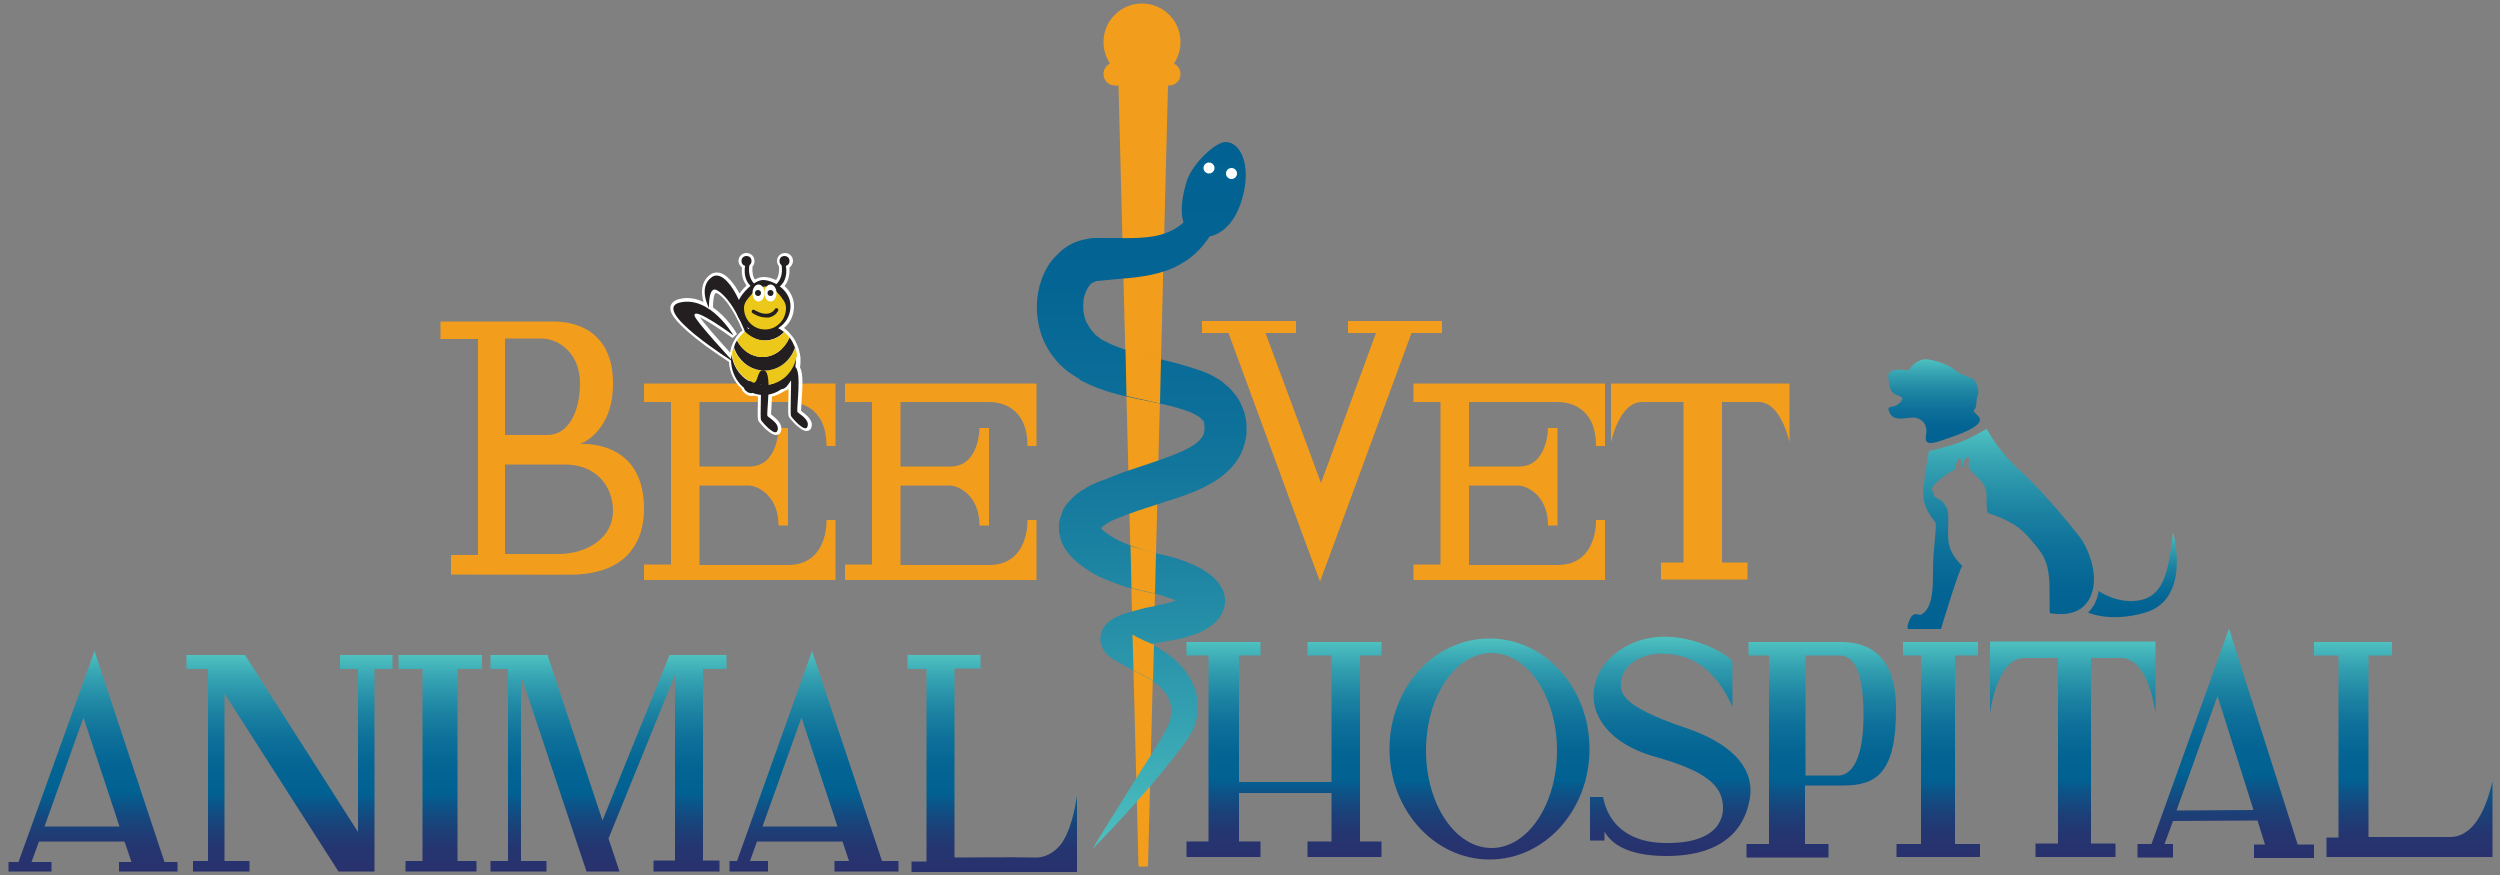 <?xml version="1.0" encoding="utf-8"?>
<!-- Generator: Adobe Illustrator 19.1.0, SVG Export Plug-In . SVG Version: 6.00 Build 0)  -->
<svg version="1.1" id="Layer_1" xmlns="http://www.w3.org/2000/svg" xmlns:xlink="http://www.w3.org/1999/xlink" x="0px" y="0px"
	 viewBox="0 0 500 175" style="enable-background:new 0 0 500 175;" xml:space="preserve">
<rect x="0" y="0" width="500" height="175" fill="#808080" stroke="none"/>
<style type="text/css">
	.st0{fill:url(#SVGID_1_);}
	.st1{fill:url(#SVGID_2_);}
	.st2{fill:url(#SVGID_3_);}
	.st3{fill:url(#SVGID_4_);}
	.st4{fill:url(#SVGID_5_);}
	.st5{fill:url(#SVGID_6_);}
	.st6{fill:url(#SVGID_7_);}
	.st7{fill:url(#SVGID_8_);}
	.st8{fill:url(#SVGID_9_);}
	.st9{fill:url(#SVGID_10_);}
	.st10{fill:url(#SVGID_11_);}
	.st11{fill:url(#SVGID_12_);}
	.st12{fill:url(#SVGID_13_);}
	.st13{fill:url(#SVGID_14_);}
	.st14{fill:#F39D1C;}
	.st15{fill:url(#SVGID_15_);}
	.st16{fill:#FFFFFF;}
	.st17{fill:#231F20;}
	.st18{fill:#ECC81A;}
	.st19{fill:url(#SVGID_16_);}
	.st20{fill:url(#SVGID_17_);}
	.st21{fill:url(#SVGID_18_);}
	.st22{fill:url(#SVGID_19_);}
	.st23{fill:url(#SVGID_20_);}
</style>
<g>
	<g>
		<linearGradient id="SVGID_1_" gradientUnits="userSpaceOnUse" x1="18.567" y1="174.322" x2="18.567" y2="130.222">
			<stop  offset="0" style="stop-color:#28316D"/>
			<stop  offset="0.104" style="stop-color:#253570"/>
			<stop  offset="0.208" style="stop-color:#1B4179"/>
			<stop  offset="0.311" style="stop-color:#0B5589"/>
			<stop  offset="0.36" style="stop-color:#016192"/>
			<stop  offset="0.49" style="stop-color:#046594"/>
			<stop  offset="0.621" style="stop-color:#0E719A"/>
			<stop  offset="0.752" style="stop-color:#1E85A3"/>
			<stop  offset="0.883" style="stop-color:#34A1B1"/>
			<stop  offset="1" style="stop-color:#4EC1C0"/>
		</linearGradient>
		<path class="st0" d="M32.9,172.4l-14-42.2L3.7,172.4H1.7v1.9h4h4.6v-1.9H6.3l1.5-4.1h17.1l1.4,4.1h-2.5v1.9h11.7v-1.9H32.9z
			 M8.9,165.3l7.8-21.8l7.2,21.8H8.9z"/>
		<linearGradient id="SVGID_2_" gradientUnits="userSpaceOnUse" x1="162.812" y1="174.322" x2="162.812" y2="130.222">
			<stop  offset="0" style="stop-color:#28316D"/>
			<stop  offset="0.104" style="stop-color:#253570"/>
			<stop  offset="0.208" style="stop-color:#1B4179"/>
			<stop  offset="0.311" style="stop-color:#0B5589"/>
			<stop  offset="0.36" style="stop-color:#016192"/>
			<stop  offset="0.49" style="stop-color:#046594"/>
			<stop  offset="0.621" style="stop-color:#0E719A"/>
			<stop  offset="0.752" style="stop-color:#1E85A3"/>
			<stop  offset="0.883" style="stop-color:#34A1B1"/>
			<stop  offset="1" style="stop-color:#4EC1C0"/>
		</linearGradient>
		<path class="st1" d="M176.4,172.2l-14-42l-15,42h-1.5v2.1h7.7v-2.1H150l1.4-3.9h17.1l1.3,3.9h-2.9v2.1h12.8v-2.1H176.4z
			 M152.5,165.3l7.8-21.8l7.2,21.8H152.5z"/>
		<linearGradient id="SVGID_3_" gradientUnits="userSpaceOnUse" x1="57.901" y1="174.322" x2="57.901" y2="131.039">
			<stop  offset="0" style="stop-color:#28316D"/>
			<stop  offset="0.104" style="stop-color:#253570"/>
			<stop  offset="0.208" style="stop-color:#1B4179"/>
			<stop  offset="0.311" style="stop-color:#0B5589"/>
			<stop  offset="0.36" style="stop-color:#016192"/>
			<stop  offset="0.49" style="stop-color:#046594"/>
			<stop  offset="0.621" style="stop-color:#0E719A"/>
			<stop  offset="0.752" style="stop-color:#1E85A3"/>
			<stop  offset="0.883" style="stop-color:#34A1B1"/>
			<stop  offset="1" style="stop-color:#4EC1C0"/>
		</linearGradient>
		<polygon class="st2" points="68,131 68,133.8 71.6,133.8 71.6,166.4 49,131 37.3,131 37.3,133.8 41.6,133.8 41.6,172.2 
			38.6,172.2 38.6,172.4 38.6,174.3 49.9,174.3 49.9,172.4 49.9,172.2 44.9,172.2 44.9,138.7 67.7,174.3 74.9,174.3 74.9,133.8 
			78.5,133.8 78.5,131 		"/>
		<linearGradient id="SVGID_4_" gradientUnits="userSpaceOnUse" x1="88.019" y1="174.322" x2="88.019" y2="131.039">
			<stop  offset="0" style="stop-color:#28316D"/>
			<stop  offset="0.104" style="stop-color:#253570"/>
			<stop  offset="0.208" style="stop-color:#1B4179"/>
			<stop  offset="0.311" style="stop-color:#0B5589"/>
			<stop  offset="0.36" style="stop-color:#016192"/>
			<stop  offset="0.49" style="stop-color:#046594"/>
			<stop  offset="0.621" style="stop-color:#0E719A"/>
			<stop  offset="0.752" style="stop-color:#1E85A3"/>
			<stop  offset="0.883" style="stop-color:#34A1B1"/>
			<stop  offset="1" style="stop-color:#4EC1C0"/>
		</linearGradient>
		<polygon class="st3" points="91.5,133.8 96.4,133.8 96.4,131 79.7,131 79.7,133.8 84.5,133.8 84.5,172.2 81.1,172.2 81.1,174.3 
			95.3,174.3 95.3,172.2 91.5,172.2 		"/>
		<linearGradient id="SVGID_5_" gradientUnits="userSpaceOnUse" x1="121.695" y1="174.322" x2="121.695" y2="131.039">
			<stop  offset="0" style="stop-color:#28316D"/>
			<stop  offset="0.104" style="stop-color:#253570"/>
			<stop  offset="0.208" style="stop-color:#1B4179"/>
			<stop  offset="0.311" style="stop-color:#0B5589"/>
			<stop  offset="0.36" style="stop-color:#016192"/>
			<stop  offset="0.49" style="stop-color:#046594"/>
			<stop  offset="0.621" style="stop-color:#0E719A"/>
			<stop  offset="0.752" style="stop-color:#1E85A3"/>
			<stop  offset="0.883" style="stop-color:#34A1B1"/>
			<stop  offset="1" style="stop-color:#4EC1C0"/>
		</linearGradient>
		<polygon class="st4" points="145.3,133.8 145.3,131 133.9,131 120.5,164.1 109.5,131 98.1,131 98.1,133.8 101.6,133.8 
			101.6,172.2 98.1,172.2 98.1,174.3 109.3,174.3 109.3,172.2 104.2,172.2 104.2,135.1 117.3,174.3 123.9,174.3 121.7,167.7 
			135,135 135,172.1 130.7,172.1 130.7,174.3 143.9,174.3 143.9,172.1 140.6,172.1 140.6,133.8 		"/>
		<linearGradient id="SVGID_6_" gradientUnits="userSpaceOnUse" x1="198.363" y1="174.322" x2="198.363" y2="131.039">
			<stop  offset="0" style="stop-color:#28316D"/>
			<stop  offset="0.104" style="stop-color:#253570"/>
			<stop  offset="0.208" style="stop-color:#1B4179"/>
			<stop  offset="0.311" style="stop-color:#0B5589"/>
			<stop  offset="0.36" style="stop-color:#016192"/>
			<stop  offset="0.49" style="stop-color:#046594"/>
			<stop  offset="0.621" style="stop-color:#0E719A"/>
			<stop  offset="0.752" style="stop-color:#1E85A3"/>
			<stop  offset="0.883" style="stop-color:#34A1B1"/>
			<stop  offset="1" style="stop-color:#4EC1C0"/>
		</linearGradient>
		<path class="st5" d="M212.5,168.4c-0.6,0.9-1.3,1.6-2.1,2.1c-1.1,0.7-2.3,1.1-3.7,1c-4.6-0.1-11.7,0-15.8,0v-37.8h5.2V131h-14.6
			v2.8h3.8v38.5h-3v2.1h33.1v-15.1C215.3,159.2,214.8,164.8,212.5,168.4z"/>
		<linearGradient id="SVGID_7_" gradientUnits="userSpaceOnUse" x1="256.772" y1="171.437" x2="256.772" y2="128.424">
			<stop  offset="0" style="stop-color:#28316D"/>
			<stop  offset="0.104" style="stop-color:#253570"/>
			<stop  offset="0.208" style="stop-color:#1B4179"/>
			<stop  offset="0.311" style="stop-color:#0B5589"/>
			<stop  offset="0.36" style="stop-color:#016192"/>
			<stop  offset="0.49" style="stop-color:#046594"/>
			<stop  offset="0.621" style="stop-color:#0E719A"/>
			<stop  offset="0.752" style="stop-color:#1E85A3"/>
			<stop  offset="0.883" style="stop-color:#34A1B1"/>
			<stop  offset="1" style="stop-color:#4EC1C0"/>
		</linearGradient>
		<polygon class="st6" points="272,131.1 276.3,131.1 276.3,128.4 261.5,128.4 261.5,131.1 266.3,131.1 266.3,156.4 247.8,156.4 
			247.8,131.1 252.1,131.1 252.1,128.4 237.3,128.4 237.3,131.1 241.7,131.1 241.7,168.3 237.3,168.3 237.3,171.4 252.1,171.4 
			252.1,168.3 247.8,168.3 247.8,158.6 266.3,158.6 266.3,168.3 261.5,168.3 261.5,171.4 276.3,171.4 276.3,168.3 272,168.3 		"/>
		<linearGradient id="SVGID_8_" gradientUnits="userSpaceOnUse" x1="387.633" y1="171.437" x2="387.633" y2="128.424">
			<stop  offset="0" style="stop-color:#28316D"/>
			<stop  offset="0.104" style="stop-color:#253570"/>
			<stop  offset="0.208" style="stop-color:#1B4179"/>
			<stop  offset="0.311" style="stop-color:#0B5589"/>
			<stop  offset="0.36" style="stop-color:#016192"/>
			<stop  offset="0.49" style="stop-color:#046594"/>
			<stop  offset="0.621" style="stop-color:#0E719A"/>
			<stop  offset="0.752" style="stop-color:#1E85A3"/>
			<stop  offset="0.883" style="stop-color:#34A1B1"/>
			<stop  offset="1" style="stop-color:#4EC1C0"/>
		</linearGradient>
		<polygon class="st7" points="391,168.8 391,131.1 395.6,131.1 395.6,128.4 380.6,128.4 380.6,131.1 384.2,131.1 384.2,168.8 
			379.3,168.8 379.3,171.4 396,171.4 396,168.8 		"/>
		<linearGradient id="SVGID_9_" gradientUnits="userSpaceOnUse" x1="297.913" y1="171.947" x2="297.913" y2="127.706">
			<stop  offset="0" style="stop-color:#28316D"/>
			<stop  offset="0.104" style="stop-color:#253570"/>
			<stop  offset="0.208" style="stop-color:#1B4179"/>
			<stop  offset="0.311" style="stop-color:#0B5589"/>
			<stop  offset="0.36" style="stop-color:#016192"/>
			<stop  offset="0.49" style="stop-color:#046594"/>
			<stop  offset="0.621" style="stop-color:#0E719A"/>
			<stop  offset="0.752" style="stop-color:#1E85A3"/>
			<stop  offset="0.883" style="stop-color:#34A1B1"/>
			<stop  offset="1" style="stop-color:#4EC1C0"/>
		</linearGradient>
		<path class="st8" d="M297.9,127.7c-11.1,0-20,9.9-20,22.1c0,12.2,9,22.1,20,22.1c11.1,0,20-9.9,20-22.1
			C317.9,137.6,309,127.7,297.9,127.7z M298.3,169.6c-7.2,0-13.1-8.7-13.1-19.5c0-10.8,5.9-19.5,13.1-19.5c7.2,0,13.1,8.7,13.1,19.5
			C311.4,160.8,305.6,169.6,298.3,169.6z"/>
		<linearGradient id="SVGID_10_" gradientUnits="userSpaceOnUse" x1="320.574" y1="159.561" x2="320.574" y2="159.501">
			<stop  offset="0" style="stop-color:#28316D"/>
			<stop  offset="0.104" style="stop-color:#253570"/>
			<stop  offset="0.208" style="stop-color:#1B4179"/>
			<stop  offset="0.311" style="stop-color:#0B5589"/>
			<stop  offset="0.36" style="stop-color:#016192"/>
			<stop  offset="0.49" style="stop-color:#046594"/>
			<stop  offset="0.621" style="stop-color:#0E719A"/>
			<stop  offset="0.752" style="stop-color:#1E85A3"/>
			<stop  offset="0.883" style="stop-color:#34A1B1"/>
			<stop  offset="1" style="stop-color:#4EC1C0"/>
		</linearGradient>
		<path class="st9" d="M320.6,159.5L320.6,159.5L320.6,159.5C320.6,159.5,320.6,159.5,320.6,159.5z"/>
		<linearGradient id="SVGID_11_" gradientUnits="userSpaceOnUse" x1="364.336" y1="171.437" x2="364.336" y2="128.424">
			<stop  offset="0" style="stop-color:#28316D"/>
			<stop  offset="0.104" style="stop-color:#253570"/>
			<stop  offset="0.208" style="stop-color:#1B4179"/>
			<stop  offset="0.311" style="stop-color:#0B5589"/>
			<stop  offset="0.36" style="stop-color:#016192"/>
			<stop  offset="0.49" style="stop-color:#046594"/>
			<stop  offset="0.621" style="stop-color:#0E719A"/>
			<stop  offset="0.752" style="stop-color:#1E85A3"/>
			<stop  offset="0.883" style="stop-color:#34A1B1"/>
			<stop  offset="1" style="stop-color:#4EC1C0"/>
		</linearGradient>
		<path class="st10" d="M368,128.4c-3.8,0-18.3,0-18.3,0v2.7h4.1v37.7h-4.5v2.7h16.4v-2.7H361l0-11.7c0,0,1.1,0,7.7,0
			c6.6,0,10.5-2.6,10.5-15.1C379.3,129.4,371.9,128.4,368,128.4z M367.6,155.1c-0.9,0-6.5,0-6.5,0v-24h6.5c1.6,0,5.1,0.1,5.1,12
			S368.4,155.1,367.6,155.1z"/>
		<linearGradient id="SVGID_12_" gradientUnits="userSpaceOnUse" x1="334.019" y1="171.437" x2="334.019" y2="127.392">
			<stop  offset="0" style="stop-color:#28316D"/>
			<stop  offset="0.104" style="stop-color:#253570"/>
			<stop  offset="0.208" style="stop-color:#1B4179"/>
			<stop  offset="0.311" style="stop-color:#0B5589"/>
			<stop  offset="0.36" style="stop-color:#016192"/>
			<stop  offset="0.49" style="stop-color:#046594"/>
			<stop  offset="0.621" style="stop-color:#0E719A"/>
			<stop  offset="0.752" style="stop-color:#1E85A3"/>
			<stop  offset="0.883" style="stop-color:#34A1B1"/>
			<stop  offset="1" style="stop-color:#4EC1C0"/>
		</linearGradient>
		<path class="st11" d="M337.2,145.6c-13.3-4.5-13.4-7.1-12.9-9.9c0.6-2.8,4.5-6.1,11.4-4.6c6.9,1.5,9.8,8.2,10.8,10.2v-8.9
			c-0.2-1.4-14.1-9.8-23.9-1.3c-4,3.4-4.6,8.2-3.2,11.6c2,4.6,6.7,7.3,11.8,8.7c8.5,2.4,12.4,4.9,13.2,8.5c0.9,3.6-0.8,8.8-11.1,8.7
			c-9.2,0-11.7-5.5-12.4-8l-0.3-1.2h0h-2.6v8.7h2.9v-1.8c1.2,2.2,4.3,4.9,12.4,4.9c13.6,0,15.9-7.9,16.5-10.7
			C350.4,158,351.5,150.5,337.2,145.6z"/>
		<linearGradient id="SVGID_13_" gradientUnits="userSpaceOnUse" x1="414.532" y1="171.437" x2="414.532" y2="128.424">
			<stop  offset="0" style="stop-color:#28316D"/>
			<stop  offset="0.104" style="stop-color:#253570"/>
			<stop  offset="0.208" style="stop-color:#1B4179"/>
			<stop  offset="0.311" style="stop-color:#0B5589"/>
			<stop  offset="0.36" style="stop-color:#016192"/>
			<stop  offset="0.49" style="stop-color:#046594"/>
			<stop  offset="0.621" style="stop-color:#0E719A"/>
			<stop  offset="0.752" style="stop-color:#1E85A3"/>
			<stop  offset="0.883" style="stop-color:#34A1B1"/>
			<stop  offset="1" style="stop-color:#4EC1C0"/>
		</linearGradient>
		<path class="st12" d="M398,128.4v14.2c0,0,1.3-11,6.9-11s6.7,0,6.7,0v37.1h-4.5v2.7h16v-2.7h-4.9v-37.1c0.8,0,2.6,0,6,0
			c5.6,0,6.9,11,6.9,11v-11.6v-2.7H398z"/>
		<linearGradient id="SVGID_14_" gradientUnits="userSpaceOnUse" x1="480.542" y1="171.437" x2="480.542" y2="128.424">
			<stop  offset="0" style="stop-color:#28316D"/>
			<stop  offset="0.104" style="stop-color:#253570"/>
			<stop  offset="0.208" style="stop-color:#1B4179"/>
			<stop  offset="0.311" style="stop-color:#0B5589"/>
			<stop  offset="0.36" style="stop-color:#016192"/>
			<stop  offset="0.49" style="stop-color:#046594"/>
			<stop  offset="0.621" style="stop-color:#0E719A"/>
			<stop  offset="0.752" style="stop-color:#1E85A3"/>
			<stop  offset="0.883" style="stop-color:#34A1B1"/>
			<stop  offset="1" style="stop-color:#4EC1C0"/>
		</linearGradient>
		<path class="st13" d="M490,167.4c-6.6,0-16.3,0-16.3,0v-36.3h4.7v-2.7h-15.6v2.7h4.9v36.4h-2.4v3.9h33.2v-15
			C498.3,156.4,496.6,167.4,490,167.4z"/>
		<g>
			<path class="st14" d="M116,88.8c0,0,6.6-2.2,6.6-12.1s-6.6-12.4-12-12.4c-2,0-22.5,0-22.5,0v3.5h7.5v43.2h-5.4v3.9
				c0,0,23.2,0.1,25.3,0c3.2-0.2,7.2-1,10-3.9c1.9-2,3.3-4.9,3.3-9.3C128.8,87.7,116,88.8,116,88.8z M108.2,67.7
				c3.8,0,7.8,3.2,7.8,8.9S113.7,87,109.5,87c-4.2,0-8.5,0-8.5,0V67.7C102.4,67.7,105.4,67.7,108.2,67.7z M101,110.9v-18
				c2.4,0,7.6,0,12,0c6.1,0,9.6,4.2,9.6,9.3c0,5.1-4.8,8.6-11,8.6H101z"/>
			<path class="st14" d="M128.8,80.4h5.4v32.5h-5.4v3.1h38.3v-12h-1.8c0,0,0.4,9-7.7,9c-8.2,0-17.7,0-17.7,0V97.1c0,0,8,0,9.8,0
				c1.8,0,6,2,6,8h1.9V85.6h-1.9c0,0,0,7.7-5.8,7.7c-5.8,0-10,0-10,0V80.4c0,0,15.6,0,17.7,0s7.7,0.8,7.7,8.8h1.8V76.7h-38.3V80.4z"
				/>
			<path class="st14" d="M197.8,80.4c2.1,0,7.7,0.8,7.7,8.8h1.8V76.7h-38.3v3.7h5.4v32.5h-5.4v3.1h38.3v-12h-1.8c0,0,0.4,9-7.7,9
				s-17.7,0-17.7,0V97.1c0,0,8,0,9.8,0c1.8,0,6,2,6,8h1.9V85.6h-1.9c0,0,0,7.7-5.8,7.7c-5.8,0-10,0-10,0V80.4
				C180.1,80.4,195.8,80.4,197.8,80.4z"/>
			<path class="st14" d="M282.7,76.7v3.7h5.4v32.5h-5.4v3.1h38.3v-12h-1.8c0,0,0.4,9-7.7,9c-8.2,0-17.7,0-17.7,0V97.1c0,0,8,0,9.8,0
				s6,2,6,8h1.9V85.6h-1.9c0,0,0,7.7-5.8,7.7s-10,0-10,0V80.4c0,0,15.6,0,17.7,0c2.1,0,7.7,0.8,7.7,8.8h1.8V76.7H282.7z"/>
			<polygon class="st14" points="283.2,64.2 276.1,64.2 269.6,64.2 269.6,66.6 275.2,66.6 264.2,96.6 253.1,66.6 259.2,66.6 
				259.2,64.2 252.2,64.2 244.8,64.2 240.4,64.2 240.4,66.6 245.7,66.6 260.4,106.6 264,116.3 267.7,106.3 282.3,66.6 288.4,66.6 
				288.4,64.2 			"/>
			<path class="st14" d="M322.2,76.7v11.8c0,0,1.6-8.1,6.2-8.1c2.4,0,5.7,0,8.3,0v32.1h-4.5v3.4h17.3v-3.4h-5.1V80.4
				c2.4,0,5.2,0,7.3,0c4.6,0,6.2,8.1,6.2,8.1V76.7H322.2z"/>
		</g>
		<linearGradient id="SVGID_15_" gradientUnits="userSpaceOnUse" x1="445.12" y1="171.437" x2="445.12" y2="125.663">
			<stop  offset="0" style="stop-color:#28316D"/>
			<stop  offset="0.104" style="stop-color:#253570"/>
			<stop  offset="0.208" style="stop-color:#1B4179"/>
			<stop  offset="0.311" style="stop-color:#0B5589"/>
			<stop  offset="0.36" style="stop-color:#016192"/>
			<stop  offset="0.49" style="stop-color:#046594"/>
			<stop  offset="0.621" style="stop-color:#0E719A"/>
			<stop  offset="0.752" style="stop-color:#1E85A3"/>
			<stop  offset="0.883" style="stop-color:#34A1B1"/>
			<stop  offset="1" style="stop-color:#4EC1C0"/>
		</linearGradient>
		<path class="st15" d="M459.5,168.8l-13.7-43.1l-15.5,43.1h-2.8v2.7h7.1v-2.7h-1.7l1.7-4.6l16.9-0.1l1.5,4.8h-2.2v2.7h12v-2.7
			H459.5z M435.3,162.1l8.2-22.9l7.2,22.8L435.3,162.1z"/>
		<g>
			<path class="st16" d="M160.5,82.4c-0.1-0.1-0.3-0.2-0.3-0.3c0-0.3,0.1-1,0.1-1.6c0.2-3,0.4-5.8-0.3-7c0.1-0.5,0.1-1,0.1-1.5
				c0-0.4,0-0.7-0.1-1.1c-0.1-0.5-0.2-1-0.4-1.5c-0.3-0.8-0.7-1.6-1.2-2.2c-0.3-0.4-0.7-0.8-1.1-1.2c-0.2-0.1-0.3-0.3-0.5-0.4
				c1.3-1.1,2-2.6,2-4.4c0-1.5-0.7-2.9-1.9-4c0.6-0.7,1.1-1.9,1-3.7c0.4-0.3,0.7-0.8,0.7-1.3c0-0.9-0.7-1.6-1.6-1.6
				c-0.9,0-1.6,0.7-1.6,1.6c0,0.4,0.2,0.8,0.4,1.1c0.1,1.3-0.2,2.2-0.6,2.7c-0.9-0.4-1.7-0.6-2.5-0.6c-0.6,0-1.2,0.2-1.7,0.5
				c-0.4-0.5-0.6-1.4-0.5-2.6c0.3-0.3,0.4-0.7,0.4-1.1c0-0.9-0.7-1.6-1.6-1.6c-0.9,0-1.6,0.7-1.6,1.6c0,0.5,0.3,1,0.7,1.3
				c-0.2,1.8,0.4,2.9,0.9,3.6c-0.5,0.5-1,1-1.4,1.6c-0.9-1.7-2.6-4.2-4.5-4.2c-0.5,0-0.9,0.1-1.3,0.4c-2,1.4-1.9,3.8-1.4,5.5
				c-1-0.5-2.1-0.8-3.3-0.8c-0.5,0-1,0.1-1.5,0.2c-1.3,0.3-1.7,1-1.8,1.5c-0.2,0.9,0.2,2.5,5.1,6.4c2.5,2,5.3,3.8,6.6,4.7
				c0.1,2,1,4,2.5,5.3c0.1,0.3,0.2,0.6,0.5,0.8c0.5,0.5,1,0.7,1.6,0.7c0.1,0,0.3,0,0.4-0.1c0.3,0.1,0.5,0.2,0.8,0.2
				c0,0.1,0,0.2,0,0.3c-0.1,3.8-0.1,4.3,0.1,4.6c0.1,0.2,0.7,0.9,1.3,1.5c1.2,1.1,1.8,1.3,2.2,1.3c0.5,0,0.9-0.3,1-0.8
				c0.4-1.4-0.9-2.4-1.7-3.1c-0.1-0.1-0.3-0.2-0.3-0.3c0-0.3,0.1-1,0.1-1.6c0-0.6,0.1-1.2,0.1-1.9c0.9-0.2,1.7-0.6,2.5-1.1
				c0.3-0.1,0.6-0.3,0.8-0.4c0,0.3,0,0.7,0,1c-0.1,3.8-0.1,4.3,0.1,4.6c0.1,0.2,0.7,0.9,1.3,1.5c1.2,1.1,1.8,1.3,2.2,1.3
				c0,0,0,0,0,0c0.5,0,0.9-0.3,1-0.8C162.7,84.1,161.3,83,160.5,82.4z M147,67.8c-0.3,0.5-0.5,1-0.7,1.5c-0.1,0.4-0.2,0.8-0.3,1.2
				c-3-3.3-5.2-5.9-6-7c1.3,0.5,4.1,2.4,6.5,4.1l0.9-0.8c-0.1-0.2-1.9-3.3-4.8-5.3c0-1,0.1-2.5,0.5-2.9c0,0,0,0,0.1,0
				c0,0,0.1,0,0.3,0.1c1.7,1,3.4,3.7,5,7.4C147.9,66.5,147.4,67.1,147,67.8z"/>
			<g>
				<g>
					<path class="st17" d="M148.9,66.3c1.1,1.1,2.5,1.8,4,1.8c1.5,0,2.9-0.6,3.9-1.7c-1.1-0.9-2.5-1.5-4-1.5
						C151.4,64.9,150,65.4,148.9,66.3z"/>
				</g>
				<g>
					<path class="st17" d="M141.8,61.6c0,0-2.3-4.2,0.6-6.2c2.9-2,7.4,6.7,7.5,13.4c0,0-2.6-8.4-6.4-10.7
						C141.6,56.9,141.8,61.6,141.8,61.6z"/>
				</g>
				<g>
					<path class="st17" d="M152.6,56c-1.7,0-4.9,2.9-5.3,5.4c-0.4,2.5,2.6,5.1,5.3,5.1s5.5-2,5.5-5.3S154.5,56,152.6,56z"/>
				</g>
				<g>
					<path class="st17" d="M155.1,77.3c-0.8-0.8,0-2.5,1.3-1.7c1.3,0.9,0.9-2.9,2.5-2.3s0.3,8.7,0.6,9.1s2.5,1.5,2,2.9
						c-0.4,1.4-3.1-1.7-3.3-2.1c-0.2-0.4,0.1-7.1,0-7.1C158,76.1,157,79,155.1,77.3z"/>
				</g>
				<g>
					<path class="st18" d="M157.2,61.6c0,2.4-1.9,4.3-4.2,4.3s-4.2-1.9-4.2-4.3c0-1.1,0.7-1.8,1.4-2.6c0.8-0.9,1.6-1.7,2.9-1.7
						c1.3,0,2.1,0.9,2.9,1.8C156.5,59.8,157.2,60.5,157.2,61.6z"/>
				</g>
				<g>
					<path class="st17" d="M152.8,77c-3.3,0-6-2.6-6.5-6.1c0,0.3-0.1,0.7-0.1,1c0,3.9,2.9,7.1,6.5,7.1s6.5-3.2,6.5-7.1
						c0-0.3,0-0.7-0.1-1C158.9,74.3,156.1,77,152.8,77z"/>
				</g>
				<g>
					<path class="st18" d="M152.8,74.1c-2.8,0-5.2-1.9-6.1-4.6c-0.2,0.5-0.3,0.9-0.3,1.4c0.4,3.4,3.2,6.1,6.5,6.1s6-2.6,6.5-6.1
						c-0.1-0.5-0.2-1-0.3-1.4C158.1,72.2,155.7,74.1,152.8,74.1z"/>
				</g>
				<g>
					<path class="st17" d="M152.5,71.4c-2.2,0-4-1.3-5.1-3.3c-0.3,0.4-0.5,0.9-0.6,1.4c0.9,2.7,3.3,4.6,6.1,4.6
						c2.8,0,5.2-1.9,6.1-4.6c-0.3-0.7-0.6-1.4-1.1-2C156.9,69.8,154.9,71.4,152.5,71.4z"/>
				</g>
				<g>
					<path class="st18" d="M152.5,71.4c2.4,0,4.4-1.6,5.4-3.9c-0.3-0.4-0.7-0.8-1-1.1c-1.1,1.1-2.4,1.7-3.9,1.7
						c-1.5,0-2.9-0.7-4-1.8c-0.6,0.5-1.2,1.1-1.6,1.8C148.4,70.1,150.3,71.4,152.5,71.4z"/>
				</g>
				<g>
					<path class="st17" d="M146.7,67.1c0,0-4.6-8-10.7-6.6s10.7,11.9,10.7,11.9s-7.8-8.4-7.8-9.3C138.7,61.2,146.7,67.1,146.7,67.1z
						"/>
				</g>
				<g>
					<path class="st17" d="M149.1,78.1c-0.8-0.8,0-2.5,1.3-1.7c1.3,0.9,0.9-2.9,2.5-2.3s0.3,8.7,0.6,9.1s2.5,1.5,2,2.9
						c-0.4,1.4-3.1-1.7-3.3-2.1c-0.2-0.4,0.1-7.1,0-7.1C151.9,76.9,150.9,79.8,149.1,78.1z"/>
				</g>
				<g>
					<path class="st17" d="M149.1,52.7c-0.8,3.8,1.6,4.9,1.6,4.9l0.9-0.3c0,0-2.5-1.1-1.6-4.9L149.1,52.7z"/>
				</g>
				<g>
					<circle class="st17" cx="149.3" cy="52.2" r="1"/>
				</g>
				<g>
					<path class="st17" d="M157.1,52.7c0.8,3.8-1.6,4.9-1.6,4.9l-0.9-0.3c0,0,2.5-1.1,1.6-4.9L157.1,52.7z"/>
				</g>
				<g>
					<circle class="st17" cx="156.9" cy="52.2" r="1"/>
				</g>
				<g>
					<path class="st17" d="M153.2,63.5c-1.4,0-2.6-0.8-2.7-0.9c-0.2-0.1-0.2-0.3-0.1-0.5c0.1-0.2,0.3-0.2,0.5-0.1c0,0,1.5,1,2.8,0.7
						c0.5-0.1,1-0.4,1.3-0.9c0.1-0.2,0.3-0.2,0.5-0.1c0.2,0.1,0.2,0.3,0.1,0.5c-0.4,0.7-1,1.1-1.8,1.3
						C153.6,63.5,153.4,63.5,153.2,63.5z"/>
				</g>
				<g>
					<ellipse class="st16" cx="151.7" cy="58.6" rx="1.2" ry="1.7"/>
				</g>
				<g>
					<ellipse class="st16" cx="154.1" cy="58.6" rx="1.2" ry="1.7"/>
				</g>
				<g>
					<circle class="st17" cx="154.1" cy="58.6" r="0.6"/>
				</g>
				<g>
					<circle class="st17" cx="151.6" cy="58.6" r="0.6"/>
				</g>
			</g>
		</g>
		<g>
			<g>
				<path class="st14" d="M234.8,12.7c0.8-1.2,1.3-2.7,1.3-4.3c0-4.3-3.5-7.7-7.7-7.7c-4.3,0-7.7,3.5-7.7,7.7c0,1.6,0.5,3.1,1.3,4.3
					c-0.8,0.4-1.3,1.2-1.3,2.1c0,1.3,1,2.3,2.3,2.3h0.7l4,156.2h1.9l4-156.2h0.2c1.3,0,2.3-1,2.3-2.3
					C236.1,13.8,235.5,13.1,234.8,12.7z"/>
				<g>
					<linearGradient id="SVGID_16_" gradientUnits="userSpaceOnUse" x1="240.698" y1="84.092" x2="240.698" y2="84.081">
						<stop  offset="0" style="stop-color:#4EC1C0"/>
						<stop  offset="7.379709e-02" style="stop-color:#44A5B7"/>
						<stop  offset="0.187" style="stop-color:#3881AB"/>
						<stop  offset="0.3" style="stop-color:#2E65A1"/>
						<stop  offset="0.414" style="stop-color:#28519A"/>
						<stop  offset="0.527" style="stop-color:#234596"/>
						<stop  offset="0.64" style="stop-color:#224195"/>
						<stop  offset="0.659" style="stop-color:#233F91"/>
						<stop  offset="0.772" style="stop-color:#26377D"/>
						<stop  offset="0.886" style="stop-color:#273371"/>
						<stop  offset="1" style="stop-color:#28316D"/>
					</linearGradient>
					<path class="st19" d="M240.7,84.1C240.7,84.1,240.7,84.1,240.7,84.1L240.7,84.1z"/>
					<linearGradient id="SVGID_17_" gradientUnits="userSpaceOnUse" x1="228.327" y1="169.782" x2="228.327" y2="28.323">
						<stop  offset="0" style="stop-color:#4EC1C0"/>
						<stop  offset="0.183" style="stop-color:#34A1B1"/>
						<stop  offset="0.387" style="stop-color:#1E85A3"/>
						<stop  offset="0.592" style="stop-color:#0E719A"/>
						<stop  offset="0.796" style="stop-color:#046594"/>
						<stop  offset="1" style="stop-color:#016192"/>
					</linearGradient>
					<path class="st20" d="M249.2,84L249.2,84l-0.1-0.4L249,83c-0.1-0.2,0-0.3-0.2-0.7c-0.1-0.4-0.3-0.8-0.5-1.2
						c-0.3-0.8-0.8-1.6-1.2-2.1c-0.4-0.5-0.9-1.1-1.3-1.5c-0.5-0.4-1-0.8-1.4-1.2c-1.9-1.3-3.8-2.1-5.6-2.6
						c-3.5-1.2-6.8-1.8-9.7-2.6c-3-0.8-5.7-1.6-7.8-2.7l-0.8-0.4l-0.2-0.1l-0.4-0.3l-0.9-0.7c-0.2-0.2-0.2-0.3-0.3-0.4
						c-0.2-0.2-0.5-0.5-0.7-0.9c-0.3-0.3-0.4-0.8-0.7-1.1c-0.7-1.6-0.8-3.4-0.5-5c0.4-1.6,1.2-2.8,1.8-3c0.1-0.1,0.3-0.1,0.5-0.2
						c0,0,0.1-0.1,0.1-0.1l0.4,0l0.9-0.1c1.1-0.1,2.1-0.2,3.1-0.3c4.3-0.3,8.8-0.9,12.2-2.8c3.2-1.7,5.1-4.1,6.1-5.7
						c2.4-0.5,5-2.6,6.4-7.1c2.2-7.1-0.2-11.8-3.2-11.8c-2,0-6.6,4.3-7.7,7.7c-0.8,2.4-1.5,6-0.7,8.4c-0.9,0.8-2.1,1.6-3.8,2.2
						c-2.2,0.8-5.3,1-9.5,0.9c-1,0-2.2,0-3.5,0l-0.9,0l-0.4,0c-0.3,0-0.5,0.1-0.8,0.1c-1,0.2-2,0.4-2.9,0.8c-1,0.4-1.8,1-2.6,1.6
						c-0.7,0.7-1.5,1.4-2,2.1c-1.2,1.5-1.9,3.3-2.4,5c-0.9,3.5-0.7,7.4,0.9,11.1c0.5,0.9,0.9,1.8,1.5,2.6c0.6,0.8,1.2,1.6,2.1,2.4
						c0.4,0.4,0.9,0.8,1.3,1.1l0.9,0.6l0.5,0.3l0.1,0.1c0.6,0.4,0.2,0.1,0.4,0.2l0.1,0L216,76l1.2,0.6c3.3,1.6,6.6,2.4,9.9,3.1
						c3.2,0.7,6.4,1.2,9.1,2.1c1.4,0.4,2.6,0.9,3.5,1.5c0.2,0.1,0.3,0.3,0.5,0.4c0.2,0.1,0.2,0.3,0.3,0.4c0.1,0.1,0.1,0.1,0.1,0.1
						c0,0,0,0,0,0c0,0,0,0,0.1-0.1c0.1,0,0.1,0.4,0.1,0.5l0.1,0.6l0,0.1c0,0.2,0,0.4,0,0.7c-0.1,0.4-0.1,0.8-0.3,1.1
						c-0.3,0.6-0.9,1.3-2,2c-2.2,1.4-5.5,2.5-8.7,3.6l-5.1,1.7l-2.6,1l-1.2,0.5l-0.6,0.2c-0.3,0.1-0.5,0.2-0.8,0.3
						c-0.9,0.4-1.9,0.8-2.9,1.5c-1,0.5-2,1.4-2.9,2.4c-0.5,0.6-1,1.1-1.3,2c-0.3,0.9-0.7,1.7-0.7,2.7c0,0.5,0,1,0,1.4
						c0.1,0.4,0.2,0.9,0.3,1.3c0.2,0.9,0.6,1.5,1,2.2c1.7,2.4,3.6,3.6,5.4,4.7c1.8,1.1,3.7,1.7,5.5,2.4c0.9,0.3,1.9,0.6,2.8,0.8
						l2.6,0.6c1.6,0.3,3.1,0.7,4.5,1.2c0.5,0.2,0.9,0.3,1.3,0.5c-0.4,0.2-0.9,0.3-1.3,0.4c-0.7,0.2-1.3,0.4-2.1,0.5
						c-0.8,0.2-1.6,0.4-2.4,0.5c-1.6,0.4-3.2,0.8-5,1.4c-0.5,0.2-0.9,0.4-1.5,0.7c-0.5,0.3-1.2,0.6-2.1,1.8
						c-0.2,0.3-0.5,0.8-0.6,1.3c-0.1,0.5-0.2,1.1-0.1,1.6c0.2,1.1,0.6,1.7,0.9,2.1c0.7,0.8,1.1,1.1,1.6,1.4c1.7,1.1,3,1.7,4.3,2.4
						l1,0.5l0.9,0.5c0.6,0.3,1.1,0.6,1.6,0.9c1.9,1.3,3.3,2.9,3.7,4.7c0.2,0.9,0.2,1.8,0,2.7c0,0.2-0.1,0.4-0.1,0.6
						c0,0.2-0.2,0.6-0.3,0.8c-0.2,0.3-0.4,0.9-0.7,1.4c-1.1,2-2.3,4-3.5,5.8c-2.3,3.6-4.3,6.8-5.9,9.4c-3.3,5.2-5.1,8.3-5.1,8.3
						s2.5-2.5,6.7-7.1c2.1-2.3,4.6-5.1,7.3-8.4c1.4-1.7,2.8-3.5,4.3-5.5c0.4-0.5,0.7-1,1.2-1.8c0.2-0.3,0.3-0.5,0.5-0.9
						c0.2-0.4,0.4-0.8,0.5-1.2c0.5-1.5,0.7-3.2,0.5-5c-0.5-3.5-2.7-6.6-5.3-8.6c-0.7-0.5-1.3-1-2-1.4c-0.7-0.4-1.2-0.7-1.8-1.1
						c0.3-0.1,0.6-0.1,0.9-0.2c0.8-0.1,1.6-0.3,2.3-0.4c0.7-0.1,1.7-0.3,2.6-0.5c1.8-0.5,3.6-0.9,5.7-2.3c0.5-0.4,1.1-0.8,1.7-1.5
						c0.6-0.7,1.2-1.8,1.4-3.2c0.1-1.4-0.3-2.7-0.9-3.5c-0.5-0.9-1.1-1.4-1.6-1.9c-2.1-1.7-3.9-2.4-5.7-3.1
						c-1.8-0.7-3.6-1.1-5.4-1.5l-2.4-0.6l-2.1-0.7c-1.4-0.5-2.9-1.1-4.1-1.8c-1.2-0.7-2.3-1.5-2.6-2c0,0,0,0,0,0
						c0.5-0.5,1.6-1.3,3-1.8c0.1-0.1,0.4-0.2,0.4-0.2l0.6-0.2l1.2-0.5l2.3-0.8l4.9-1.6c3.4-1.1,6.9-2.1,10.6-4.4
						c1.8-1.2,3.8-2.9,5-5.4c0.6-1.2,0.9-2.6,1.1-3.8c0-0.6,0-1.2,0-1.9v-0.2C249.3,84.6,249.1,83.5,249.2,84z M226.5,126.4
						C226.5,126.4,226.5,126.4,226.5,126.4C226.4,126.3,226.3,126.2,226.5,126.4z M237.5,119C237.5,119,237.5,119,237.5,119
						C237.5,119,237.5,119,237.5,119z"/>
				</g>
				<path class="st14" d="M226.7,109.4c-0.2-0.1-0.4-0.2-0.6-0.2l0.2,8.4c0.2,0.1,0.5,0.1,0.7,0.2l2.6,0.6c0.5,0.1,0.9,0.2,1.4,0.3
					l0.2-8.1l-2.4-0.6L226.7,109.4z"/>
				<path class="st14" d="M232,80.7l0.2-8.9c-1-0.3-2.1-0.5-3-0.8c-1.4-0.4-2.8-0.8-4.1-1.2l0.2,9.4c0.6,0.1,1.2,0.3,1.8,0.4
					C228.8,80,230.4,80.3,232,80.7z"/>
				<path class="st14" d="M227,134.2l1,0.5l0.9,0.5c0.6,0.3,1.1,0.6,1.6,0.9c0,0,0.1,0.1,0.1,0.1l0.2-7.2c-0.2-0.1-0.4-0.2-0.6-0.3
					c0,0-2.3-0.9-3.7-1.8l0.2,7.1C226.8,134.1,226.9,134.2,227,134.2z"/>
			</g>
			<circle class="st16" cx="241.8" cy="33.6" r="1.1"/>
			<circle class="st16" cx="246.3" cy="34.7" r="1.1"/>
		</g>
	</g>
	<g>
		<linearGradient id="SVGID_18_" gradientUnits="userSpaceOnUse" x1="400.292" y1="125.752" x2="400.292" y2="85.714">
			<stop  offset="0" style="stop-color:#016192"/>
			<stop  offset="0.204" style="stop-color:#046594"/>
			<stop  offset="0.408" style="stop-color:#0E719A"/>
			<stop  offset="0.613" style="stop-color:#1E85A3"/>
			<stop  offset="0.817" style="stop-color:#34A1B1"/>
			<stop  offset="1" style="stop-color:#4EC1C0"/>
		</linearGradient>
		<path class="st21" d="M385.8,90.2c0,0-0.6,2.9-1.1,7.3c-0.5,4.4,2.2,6.3,2.4,7.1c0.3,0.8-0.5,5.2-0.5,9.4c0,4.2-0.1,7.5-2.3,8.9
			c-0.5,0.3-1.5-0.8-2.3,0.9c-0.8,1.7-0.4,2-0.4,2h6.6c0,0,3.8-12.7,4.3-12.6c0,0-2.5-2.1-2.8-4.9c-0.3-2.8,0.3-5.8-0.4-6.8
			c-0.7-1-0.4-1.1-2.1-2c-0.5-0.2-0.5-0.8-0.4-1c0-0.2-0.8-0.3-0.3-1.1s2.7-2.7,4.5-3.5c0.1-0.1,0-0.7,0.3-1.4s0.8-1.1,0.9-0.4
			s0,1.3,0.2,1.3s0.3-0.2,0.3-0.2s0-1.3,0.5-1.6s0.8-0.1,0.6,0.6s0,1.7,0.9,2.5c0.9,0.8,2.6,2.3,2.6,4.1c0,1.8,0,3.6,0.3,3.8
			s5,1.3,7.9,4.6s4.3,4.7,4.4,10.1c0.1,5.4-0.2,5.4,0.5,5.4c0.6,0,5.7,1.1,7.7-3.4c2.1-4.6-1.1-10.6-2-11.7c-0.9-1.2-7-8.9-12-13.4
			s-6.6-8.4-6.8-8.4s-3.1,2-6.6,3.1C387.3,89.9,386.4,90.1,385.8,90.2z"/>
		<linearGradient id="SVGID_19_" gradientUnits="userSpaceOnUse" x1="426.421" y1="123.429" x2="426.421" y2="106.406">
			<stop  offset="0" style="stop-color:#016192"/>
			<stop  offset="0.204" style="stop-color:#046594"/>
			<stop  offset="0.408" style="stop-color:#0E719A"/>
			<stop  offset="0.613" style="stop-color:#1E85A3"/>
			<stop  offset="0.817" style="stop-color:#34A1B1"/>
			<stop  offset="1" style="stop-color:#4EC1C0"/>
		</linearGradient>
		<path class="st22" d="M417.6,122.5c0,0,1.8-1.5,2.1-4.3c0,0,4,2.8,8.5,1.8c4.9-1.1,5.6-6.7,6.4-13.6c0,0,3.8,13.3-5.5,16.1
			C422,124.6,417.6,122.5,417.6,122.5z"/>
		<linearGradient id="SVGID_20_" gradientUnits="userSpaceOnUse" x1="386.769" y1="88.51" x2="386.769" y2="71.817">
			<stop  offset="0" style="stop-color:#016192"/>
			<stop  offset="0.204" style="stop-color:#046594"/>
			<stop  offset="0.408" style="stop-color:#0E719A"/>
			<stop  offset="0.613" style="stop-color:#1E85A3"/>
			<stop  offset="0.817" style="stop-color:#34A1B1"/>
			<stop  offset="1" style="stop-color:#4EC1C0"/>
		</linearGradient>
		<path class="st23" d="M394.8,82c-0.5,0.3,1.3,1.2,1.2,2c-0.1,0.7-1,1.7-4.8,3.1c-3.8,1.3-6.5,2.6-6,0s-1.3-3.6-2.6-3.6
			c-1.3,0-3.9,0.9-4.7-1c-0.8-1.8,0.8-0.5,2.2-2.1c1.4-1.6-1.6-0.7-2.1-2.9c-0.5-2.2-0.6-3,0.6-3.4s3.1,0,3.1,0s1.5-2.6,4-2.2
			c2.5,0.4,4.4,1.3,5.4,2.2c1,0.8,2.9,1.4,3.5,1.7c0.6,0.3,1.3,2.2,1,3.1C395.1,79.8,395.5,81.6,394.8,82z"/>
	</g>
</g>
</svg>
